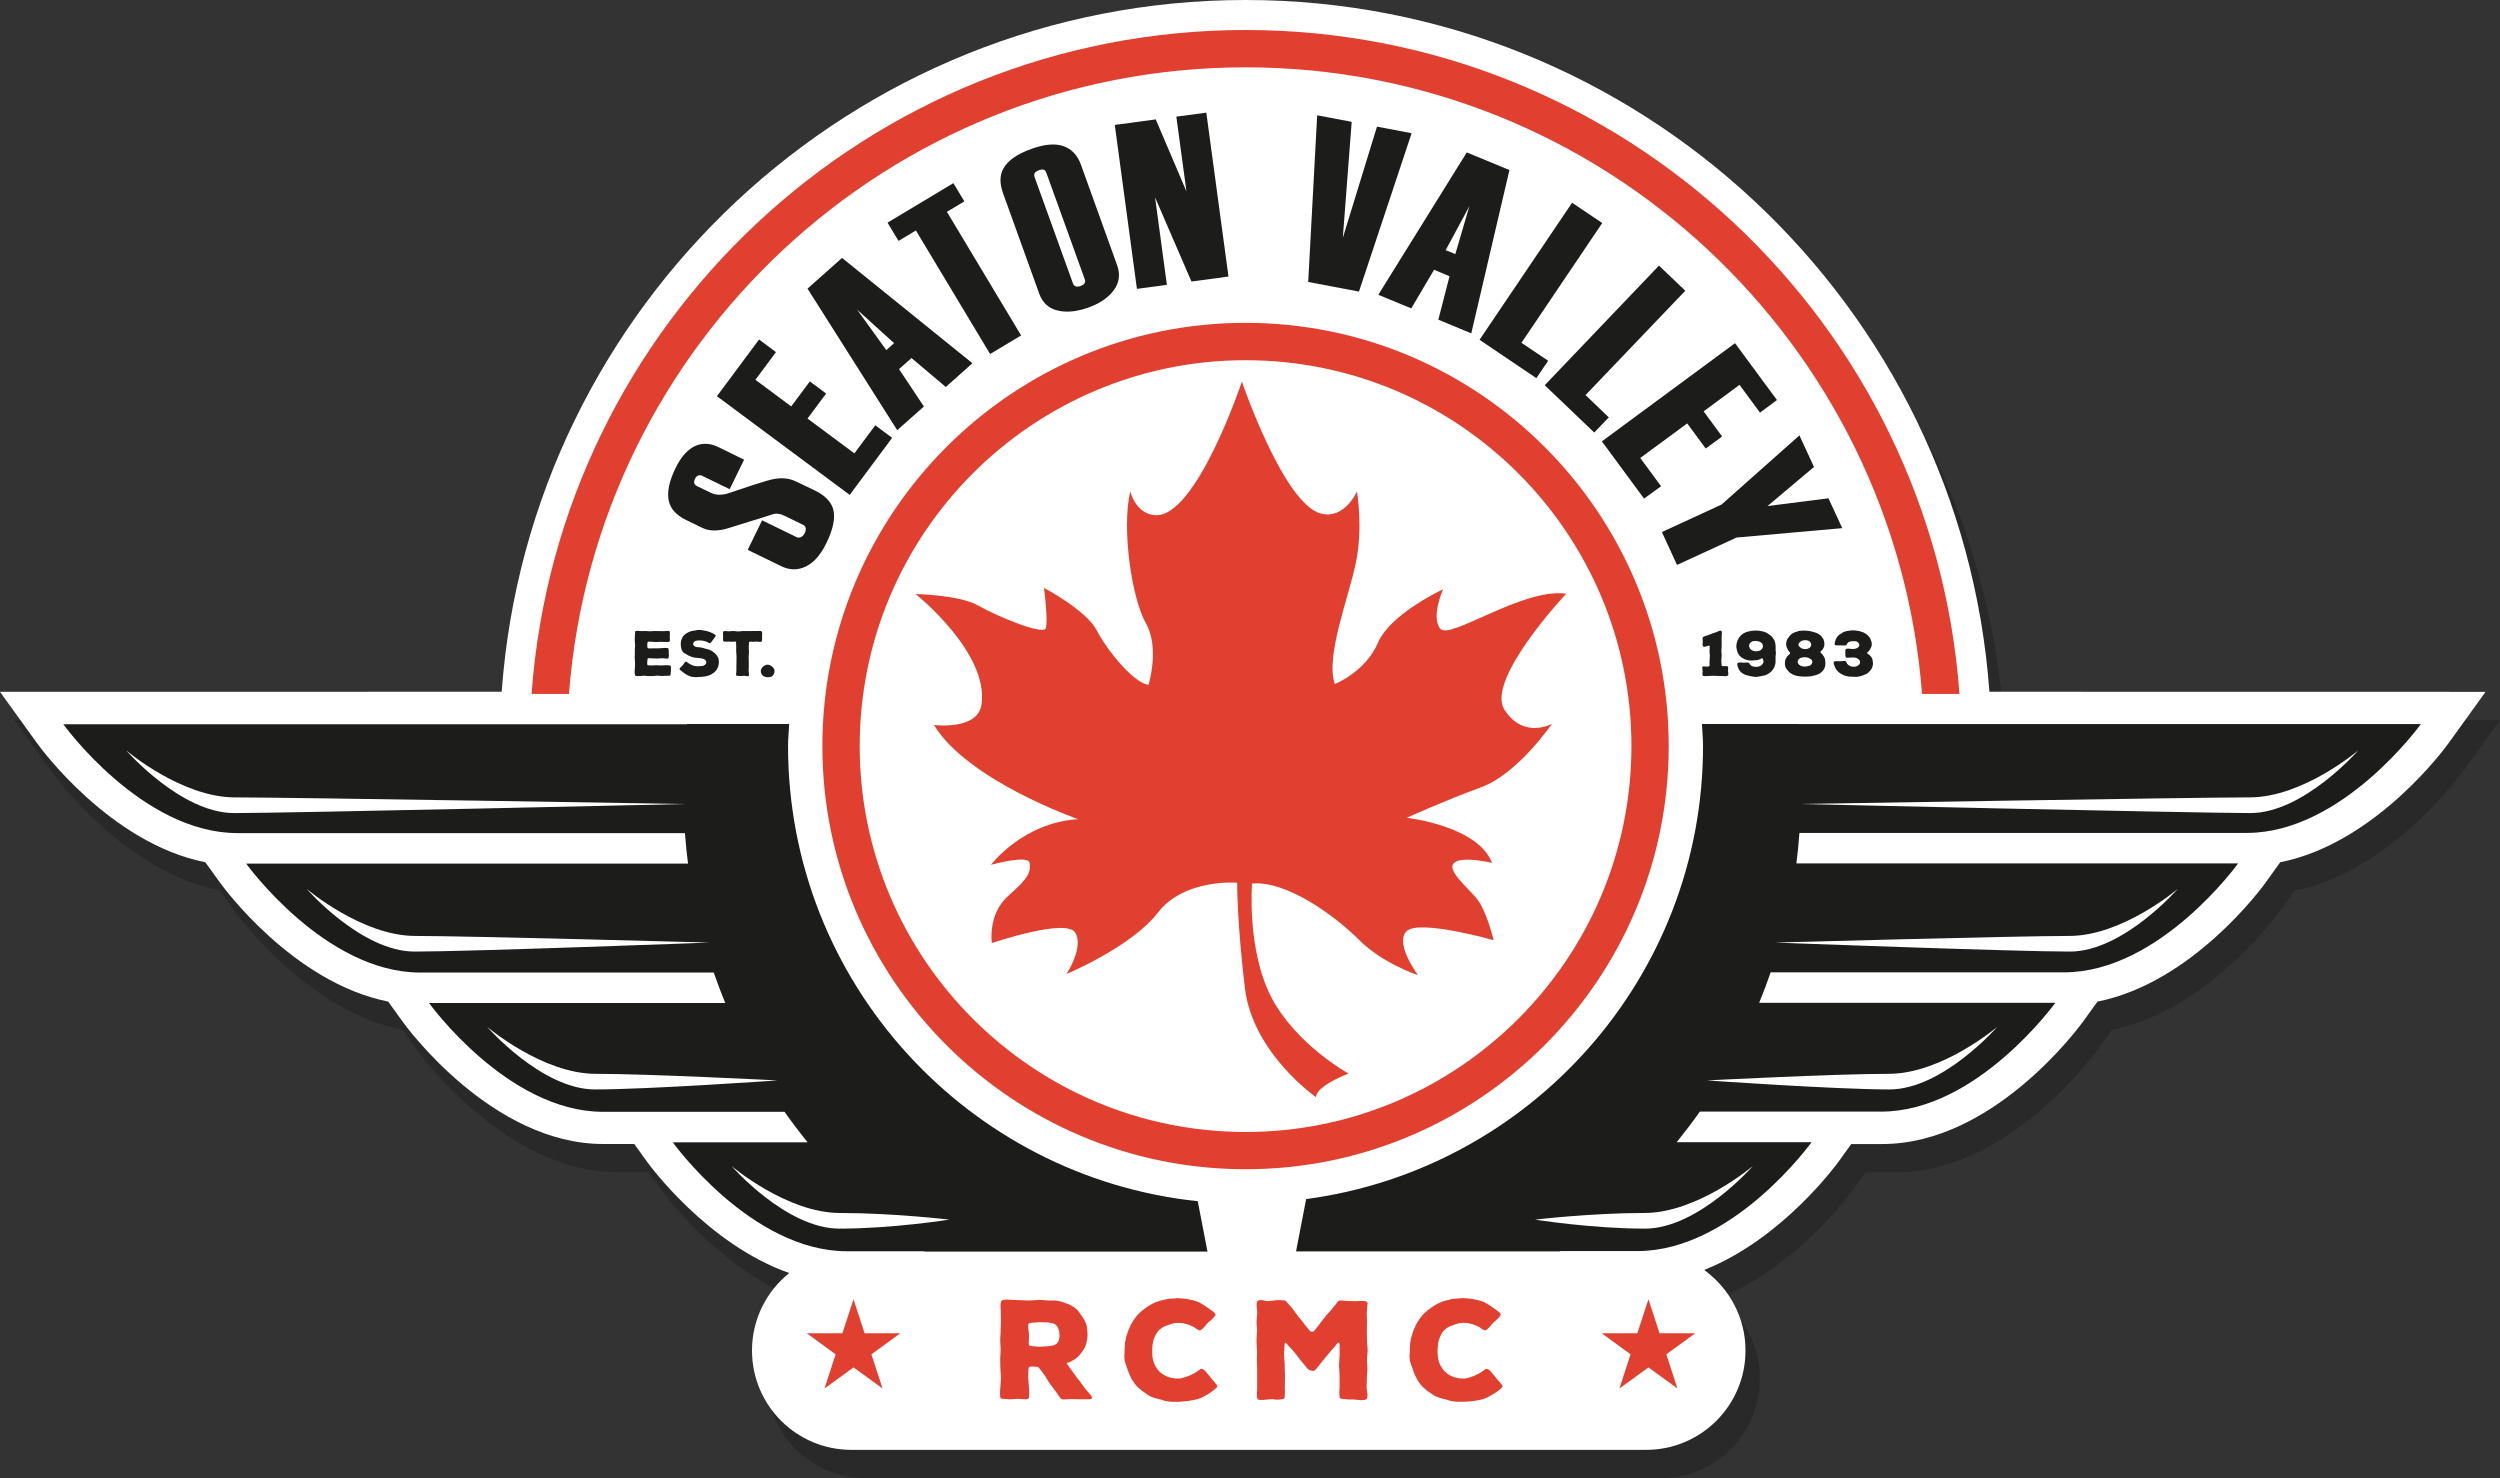 <?xml version="1.0" encoding="utf-8"?>
<!-- Generator: Adobe Illustrator 16.0.0, SVG Export Plug-In . SVG Version: 6.00 Build 0)  -->
<!DOCTYPE svg PUBLIC "-//W3C//DTD SVG 1.1//EN" "http://www.w3.org/Graphics/SVG/1.1/DTD/svg11.dtd">
<svg version="1.1" id="Layer_1" xmlns="http://www.w3.org/2000/svg" xmlns:xlink="http://www.w3.org/1999/xlink" x="0px" y="0px"
	 width="201.998px" height="119.434px" viewBox="0 0 201.998 119.434" enable-background="new 0 0 201.998 119.434"
	 xml:space="preserve">
<rect x="0" y="0" width="201.998" height="119.434" fill="#333333" stroke="none"/>
<path opacity="0.2" enable-background="new    " d="M161.911,58.18c-2.258-31.198-28.341-55.894-60.1-55.894
	c-31.765,0-57.853,24.695-60.107,55.894L1.167,58.185l2.99,4.149c0.261,0.363,5.913,8.102,13.598,9.621l1.175,1.631
	c0.263,0.367,5.915,8.1,13.6,9.627l1.174,1.633c0.29,0.402,7.217,9.875,16.195,9.875h2.515l0.985,1.373
	c0.238,0.336,4.924,6.729,11.535,9.053c-1.833,1.473-3.009,3.729-3.009,6.26c0,4.436,3.594,8.027,8.027,8.027
	c0.869,0,63.35,0,64.221,0c4.434,0,8.026-3.594,8.026-8.027c0-2.67-1.31-5.027-3.313-6.486c0.023-0.021,0.047-0.041,0.068-0.062
	c6.223-2.504,10.575-8.438,10.801-8.762l0.99-1.373h2.514c8.979,0,15.908-9.48,16.203-9.875l1.178-1.633
	c7.687-1.527,13.338-9.262,13.594-9.629l1.172-1.631c7.686-1.52,13.344-9.258,13.602-9.621l2.989-4.148L161.911,58.18z"/>
<path fill="#FFFFFF" d="M160.743,55.893C158.485,24.695,132.403,0,100.643,0C68.879,0,42.792,24.695,40.537,55.893L0,55.898
	l2.99,4.147c0.261,0.365,5.912,8.103,13.598,9.623l1.176,1.631c0.263,0.367,5.915,8.1,13.6,9.627l1.175,1.633
	c0.29,0.402,7.217,9.875,16.195,9.875h2.515l0.985,1.373c0.238,0.336,4.923,6.73,11.535,9.053c-1.832,1.473-3.008,3.729-3.008,6.262
	c0,4.434,3.594,8.025,8.027,8.025c0.868,0,63.35,0,64.221,0c4.433,0,8.026-3.594,8.026-8.025c0-2.672-1.31-5.029-3.313-6.488
	c0.022-0.021,0.045-0.041,0.068-0.062c6.221-2.504,10.574-8.438,10.801-8.762l0.989-1.373h2.513c8.981,0,15.91-9.48,16.205-9.875
	l1.178-1.633c7.687-1.527,13.336-9.262,13.593-9.629l1.172-1.631c7.687-1.52,13.344-9.256,13.603-9.622l2.988-4.147L160.743,55.893z
	"/>
<path fill="#1C1C1A" d="M145.226,58.514v-0.014h-7.711c0.027,0.598,0.088,1.182,0.088,1.781c0,18.719-13.998,34.195-32.068,36.604
	l-0.816,4.229h21.301c0.014-0.01,0.027-0.021,0.043-0.029h6.248c7.733,0,14.064-8.799,14.064-8.799h-10.896
	c0.643-0.807,1.271-1.615,1.867-2.469h14.656c7.735,0,14.064-8.791,14.064-8.791h-23.928c0.336-0.809,0.642-1.631,0.929-2.461
	h23.704c7.734,0,14.068-8.803,14.068-8.803h-35.692c0.106-0.816,0.185-1.637,0.245-2.463h36.151c7.735,0,14.062-8.795,14.062-8.795
	h-50.38V58.514z M63.674,60.281c0-0.6,0.06-1.184,0.091-1.781H55.51v0.021H5.118c0,0,6.331,8.793,14.069,8.793h36.155
	c0.062,0.828,0.143,1.646,0.25,2.463H19.89c0,0,6.331,8.805,14.07,8.805h23.71c0.29,0.824,0.595,1.65,0.93,2.461H34.665
	c0,0,6.329,8.791,14.068,8.791h14.658c0.594,0.846,1.219,1.666,1.867,2.467H54.361c0,0,6.331,8.799,14.068,8.799h6.249
	c0.015,0.01,0.028,0.021,0.042,0.031h22.844l-0.787-4.074C78.204,95.102,63.674,79.36,63.674,60.281z"/>
<path fill="#E13F2F" d="M100.643,2.425c-30.487,0-55.525,23.704-57.692,53.645h3.021c2.161-28.275,25.848-50.63,54.669-50.63
	c28.819,0,52.499,22.354,54.659,50.63h3.022C156.159,26.131,131.124,2.425,100.643,2.425z"/>
<g>
	<path fill="#E13F2F" d="M72.745,107.725l-2.335,1.703l0.898,2.758l-2.342-1.701l-2.344,1.701l0.896-2.758l-2.331-1.703h2.88
		l0.896-2.746l0.894,2.746H72.745z"/>
	<path fill="#E13F2F" d="M88.196,113.016l-0.145,0.045h-0.773l-0.606-0.014h-0.178l-0.497,0.023h-0.145l-0.101-0.045l-0.089-0.086
		l-0.353-0.5l-0.1-0.139l-0.353-0.469l-0.1-0.139l-0.309-0.512l-0.098-0.129l-0.354-0.479l-0.078-0.088l-0.067-0.041l-0.131-0.01
		l-0.354-0.021l-0.143,0.01l-0.089,0.07l-0.032,0.141l-0.024,0.617l0.011,0.17l0.044,0.625l0.012,0.178l0.012,0.258v0.18
		l-0.012,0.178l-0.023,0.129l-0.056,0.057l-0.12,0.033h-0.177l-0.532-0.033l-0.512,0.033H81.55l-0.51-0.033l-0.136-0.021
		l-0.065-0.049l-0.023-0.109l-0.012-0.156l-0.009-0.162l0.021-0.287l0.012-0.176l0.046-0.598v-0.178l-0.035-0.598l-0.011-0.176
		l-0.012-0.586v-0.178l0.034-0.598v-0.18l-0.034-0.598v-0.164l0.034-0.596v-0.18l0.024-0.59v-0.166l-0.011-0.605v-0.174
		l-0.024-0.367l0.011-0.164l0.013-0.066l0.03-0.143l0.068-0.09l0.132-0.033l0.089-0.012l0.163-0.02l0.498,0.029l1.319,0.047
		l0.751-0.047h0.178l0.733,0.051h0.421l0.188,0.008l0.165,0.041l0.236,0.061L86,105.254l0.167,0.068l0.177,0.059l0.166,0.076
		l0.143,0.088l0.21,0.143l0.123,0.1l0.108,0.117l0.112,0.133l0.153,0.225l0.101,0.145l0.134,0.213l0.073,0.148l0.078,0.164
		l0.056,0.178l0.035,0.176l0.01,0.178l0.022,0.242v0.174l-0.009,0.18l-0.023,0.188l-0.035,0.189l-0.044,0.17l-0.067,0.164
		l-0.078,0.168l-0.101,0.16l-0.098,0.146l-0.101,0.133l-0.098,0.129l-0.178,0.17l-0.121,0.098l-0.22,0.139l-0.133,0.076
		l-0.145,0.072l-0.145,0.039l-0.086,0.031l0.044,0.09l0.397,0.562l0.101,0.135l0.398,0.543l0.113,0.129l0.396,0.555l0.109,0.133
		l0.344,0.398l0.1,0.121l0.054,0.131L88.196,113.016z M84.847,108.756l0.243-0.049l0.142-0.049l0.134-0.076l0.112-0.137l0.077-0.166
		l0.042-0.176l0.014-0.178l-0.014-0.178l-0.022-0.191l-0.044-0.164l-0.076-0.164l-0.098-0.135l-0.125-0.102l-0.154-0.064
		l-0.245-0.049l-0.174-0.029l-0.554-0.012h-0.177l-0.565,0.041l-0.131,0.01l-0.076,0.033l-0.066,0.066l-0.011,0.123l0.011,0.252
		l0.022,0.17l0.022,0.193l0.012,0.182l-0.023,0.621l0.011,0.119l0.024,0.059l0.077,0.039l0.131,0.021l0.577,0.047h0.177
		L84.847,108.756z"/>
	<path fill="#E13F2F" d="M98.355,112.055l-0.087,0.088l-0.198,0.178l-0.133,0.102l-0.213,0.146l-0.133,0.088l-0.22,0.119
		l-0.145,0.08l-0.254,0.119l-0.165,0.057l-0.188,0.049l-0.189,0.043l-0.275,0.049l-0.385,0.051l-0.201,0.016l-0.275,0.023h-0.575
		l-0.189-0.012l-0.184-0.021l-0.191-0.035l-0.185-0.051l-0.169-0.057l-0.497-0.127l-0.243-0.09l-0.145-0.059l-0.21-0.131l-0.133-0.1
		l-0.146-0.102l-0.153-0.102l-0.287-0.24l-0.136-0.139l-0.123-0.141l-0.12-0.168l-0.099-0.146l-0.09-0.154l-0.077-0.158
		l-0.107-0.229l-0.169-0.467l-0.076-0.219l-0.11-0.334l-0.022-0.166l-0.012-0.254l0.012-0.158l0.009-0.178v-0.188l0.023-0.377
		l0.012-0.178l0.035-0.168l0.047-0.24l0.043-0.17l0.058-0.154l0.054-0.156l0.076-0.219l0.08-0.156l0.074-0.168l0.089-0.16
		l0.096-0.164l0.104-0.152l0.11-0.146l0.121-0.152l0.136-0.145l0.134-0.123l0.145-0.127l0.133-0.109l0.353-0.242l0.146-0.088
		l0.156-0.088l0.332-0.156l0.188-0.061l0.174-0.053l0.376-0.09l0.191-0.035l0.185-0.021l0.346-0.025l0.24-0.023l0.168,0.012
		l0.243,0.012l0.41,0.053l0.153,0.035l0.252,0.049l0.388,0.111l0.153,0.068l0.243,0.143l0.151,0.088l0.287,0.199l0.346,0.242
		l0.122,0.086l0.062,0.057l0.074,0.076l0.029,0.086l-0.015,0.092l-0.065,0.08l-0.101,0.121l-0.118,0.109l-0.12,0.109l-0.123,0.1
		l-0.124,0.121l-0.188,0.229l-0.123,0.131l-0.054,0.051l-0.098,0.088l-0.08,0.041l-0.077,0.01l-0.077-0.021l-0.122-0.068
		l-0.212-0.15l-0.143-0.072l-0.242-0.113l-0.152-0.053l-0.245-0.066l-0.163-0.033l-0.275-0.021H95.11l-0.243,0.021l-0.177,0.045
		l-0.243,0.078l-0.166,0.066l-0.146,0.047l-0.219,0.119l-0.156,0.111l-0.079,0.057l-0.134,0.146l-0.101,0.148l-0.074,0.146
		l-0.077,0.146l-0.065,0.166l-0.054,0.178l-0.032,0.189l-0.024,0.164l-0.022,0.332v0.178l0.009,0.277l0.014,0.158l0.055,0.256
		l0.051,0.168l0.076,0.188l0.089,0.16l0.166,0.244l0.119,0.135l0.212,0.176l0.146,0.098l0.222,0.111l0.166,0.068l0.242,0.062
		l0.179,0.035l0.266,0.014h0.252l0.154-0.037l0.09-0.025l0.165-0.047l0.275-0.102l0.177-0.08l0.167-0.074l0.143-0.078l0.212-0.131
		l0.145-0.113l0.109-0.078l0.066-0.021l0.101,0.021l0.121,0.078l0.124,0.113l0.047,0.064l0.109,0.121l0.178,0.221l0.109,0.141
		l0.299,0.34l0.098,0.137l0.054,0.053l0.054,0.098L98.355,112.055L98.355,112.055z"/>
	<path fill="#E13F2F" d="M110.421,112.055l0.01,0.178l0.049,0.34l0.014,0.162l-0.014,0.092l-0.014,0.119l-0.052,0.09l-0.063,0.049
		l-0.123,0.031l-0.159,0.012h-0.183l-0.439-0.043l-0.191-0.01h-0.281l-0.199-0.012l-0.408-0.049l-0.078-0.031l-0.048-0.047
		l-0.004-0.113l-0.015-0.154l-0.01-0.168l0.023-0.369v-1.041l-0.041-0.697v-0.176l0.045-0.688v-0.861l-0.018-0.131l-0.064-0.051
		h-0.07l-0.08,0.104l-0.108,0.152l-0.466,0.531l-0.672,0.814l-0.438,0.549l-0.104,0.088l-0.076,0.041h-0.09l-0.123-0.029
		l-0.133-0.033l-0.127-0.09l-0.553-0.664l-0.406-0.533l-0.113-0.141l-0.574-0.635l-0.146-0.146l-0.064,0.029l-0.021,0.123
		l-0.041,0.697v0.178l0.051,0.693v0.18l0.022,0.697v0.178l-0.011,0.684v0.16l0.011,0.34l-0.011,0.178l-0.012,0.189l-0.023,0.143
		l-0.051,0.064l-0.072,0.023l-0.287,0.031l-0.176,0.014l-0.432-0.045l-0.178,0.014l-0.531,0.049H101.8l-0.132-0.027l-0.065-0.061
		l-0.024-0.076l-0.022-0.109v-0.256l0.022-0.34v-1.717l-0.022-0.586v-0.178l0.015-0.586L101.556,109l-0.029-0.6v-0.174l0.031-0.588
		l0.015-0.17l-0.048-0.586l0.01-0.176l0.045-0.586v-0.182l-0.045-0.406v-0.178l0.021-0.145l0.047-0.074l0.068-0.055l0.084-0.021
		l0.144-0.012l0.188,0.023l0.243,0.055h0.175l0.34-0.039l0.188-0.021l0.166-0.014l0.42,0.014h0.146l0.125,0.053l0.108,0.123
		l0.388,0.434l0.109,0.145l0.323,0.445l0.11,0.146l0.363,0.43l0.109,0.156l0.345,0.43l0.109,0.129l0.101,0.049h0.111l0.101-0.049
		l0.101-0.117l0.338-0.438l0.109-0.154l0.346-0.432l0.115-0.146l0.388-0.432l0.114-0.146l0.287-0.346l0.082-0.123l0.092-0.09
		l0.113-0.055l0.139,0.008l0.589,0.039l0.518,0.01h0.179l0.34-0.027l0.188,0.018l0.133,0.021l0.077,0.023l0.062,0.055l0.029,0.082
		l-0.021,0.139l-0.043,0.496l-0.013,0.18l0.023,0.586v0.176l-0.012,0.59v0.17l0.012,0.594v0.168l0.051,0.6v0.178l-0.051,0.586v0.178
		l0.031,0.586v0.176l-0.043,0.586v0.182L110.421,112.055z"/>
	<path fill="#E13F2F" d="M121.406,112.055l-0.089,0.088l-0.198,0.178l-0.133,0.102l-0.214,0.148l-0.137,0.086l-0.223,0.121
		l-0.146,0.08l-0.248,0.123l-0.164,0.059l-0.191,0.047l-0.186,0.043l-0.275,0.049l-0.388,0.051l-0.196,0.008l-0.277,0.023h-0.58
		l-0.182-0.012l-0.191-0.021l-0.181-0.041l-0.188-0.045l-0.166-0.059l-0.5-0.127l-0.241-0.09l-0.146-0.059l-0.211-0.131
		l-0.142-0.102l-0.144-0.1l-0.152-0.1l-0.287-0.242l-0.135-0.137l-0.121-0.145l-0.123-0.168l-0.102-0.146l-0.086-0.154l-0.078-0.158
		l-0.108-0.229l-0.166-0.467l-0.078-0.219l-0.11-0.338l-0.021-0.162l-0.012-0.254l0.012-0.164l0.011-0.172v-0.189l0.021-0.375
		l0.011-0.178l0.038-0.168l0.046-0.24l0.051-0.17l0.05-0.158l0.051-0.152l0.078-0.219l0.082-0.156l0.069-0.168l0.089-0.16
		l0.102-0.164l0.101-0.154l0.108-0.145l0.123-0.152l0.14-0.145l0.133-0.123l0.144-0.127l0.138-0.109l0.353-0.242l0.146-0.088
		l0.157-0.088l0.33-0.156l0.189-0.061l0.176-0.053l0.379-0.092l0.182-0.033l0.191-0.021l0.342-0.027l0.242-0.021l0.17,0.012
		l0.243,0.012l0.408,0.053l0.149,0.035l0.254,0.049l0.388,0.111l0.155,0.068l0.244,0.141l0.151,0.09l0.285,0.197l0.343,0.244
		l0.122,0.088l0.062,0.057l0.077,0.076l0.024,0.086l-0.012,0.092l-0.065,0.08l-0.097,0.113l-0.128,0.123l-0.116,0.109l-0.12,0.098
		l-0.123,0.121l-0.188,0.23l-0.123,0.131l-0.055,0.049l-0.102,0.09l-0.074,0.041l-0.078,0.008l-0.074-0.02l-0.127-0.068
		l-0.207-0.152l-0.146-0.07l-0.241-0.113l-0.154-0.053l-0.242-0.066l-0.164-0.033l-0.273-0.023h-0.178l-0.242,0.023l-0.178,0.043
		l-0.242,0.08l-0.166,0.064l-0.144,0.049l-0.229,0.117l-0.15,0.113l-0.071,0.057l-0.138,0.146l-0.101,0.146l-0.077,0.146
		l-0.074,0.148l-0.062,0.166l-0.053,0.178l-0.034,0.189l-0.024,0.164l-0.022,0.33v0.178l0.01,0.279l0.015,0.156l0.051,0.256
		l0.048,0.168l0.077,0.193l0.092,0.16l0.164,0.244l0.123,0.135l0.207,0.176l0.144,0.098l0.229,0.113l0.158,0.066l0.244,0.062
		l0.178,0.037l0.264,0.012h0.251l0.155-0.035l0.086-0.027l0.164-0.047l0.275-0.102l0.174-0.08l0.162-0.074l0.145-0.078l0.209-0.129
		l0.145-0.115l0.111-0.076l0.062-0.023l0.101,0.023l0.127,0.076l0.119,0.115l0.05,0.062l0.109,0.121l0.179,0.221l0.112,0.141
		l0.298,0.34l0.103,0.139l0.053,0.051l0.051,0.098v0.068L121.406,112.055L121.406,112.055z"/>
	<path fill="#E13F2F" d="M136.974,107.725l-2.336,1.703l0.896,2.758l-2.34-1.701l-2.343,1.701l0.895-2.758l-2.326-1.703h2.877
		l0.897-2.746l0.896,2.746H136.974z"/>
</g>
<g>
	<path fill="#1C1C1A" d="M54.212,54.14l-0.004,0.073l-0.024,0.272l-0.004,0.051l-0.018,0.034l-0.026,0.021l-0.658,0.027h-0.08
		l-0.269-0.027l-0.079,0.004l-0.262,0.025l-0.082,0.007h-0.343l-0.265-0.027h-0.077l-0.432,0.032l-0.173-0.012l-0.06-0.017
		l-0.036-0.022l-0.014-0.036l-0.011-0.056l-0.011-0.118l-0.006-0.077l0.006-0.075v-0.068l0.022-0.267v-0.08l0.002-0.265
		l-0.002-0.075l-0.018-0.268l-0.004-0.079l0.011-0.271v-0.427l0.021-0.268l-0.007-0.082l-0.014-0.26l-0.007-0.08v-0.118l0.009-0.152
		v-0.084l0.018-0.255l0.004-0.073l0.015-0.043l0.027-0.021l0.042-0.004l0.063-0.009l0.327,0.021l0.303-0.004h0.082l0.301,0.021h0.08
		l0.301-0.021h0.08l0.684,0.01l0.083-0.006l0.173-0.014h0.129l0.067,0.014l0.033,0.032l0.007,0.032l0.009,0.066v0.134l-0.009,0.121
		v0.084l0.004,0.126l0.005,0.077l-0.005,0.076l-0.009,0.061l-0.02,0.037l-0.025,0.021l-0.058,0.01h-0.042l-0.082,0.005l-0.472-0.011
		h-0.078l-0.255,0.011h-0.081l-0.26-0.011l-0.226-0.016h-0.076l-0.04,0.005l-0.049,0.011l-0.025,0.025l-0.002,0.027l-0.009,0.05
		l-0.013,0.126v0.075l0.008,0.084l0.005,0.055l0.009,0.037l0.021,0.023l0.054,0.023l0.162,0.007l0.158-0.007h0.477l0.562-0.037
		l0.157,0.01l0.056,0.01l0.03,0.031l0.017,0.029l0.005,0.055l0.009,0.087l0.005,0.08v0.166l0.011,0.114l-0.011,0.152l-0.009,0.055
		l-0.022,0.041l-0.034,0.025l-0.049,0.009h-0.103l-0.225-0.024l-0.082-0.005l-0.401,0.025l-0.32-0.01h-0.082l-0.199-0.017
		l-0.086,0.005l-0.058,0.007l-0.029,0.015l-0.014,0.036l-0.004,0.072l-0.017,0.133l-0.005,0.077v0.116l0.004,0.048l0.017,0.034
		l0.018,0.027l0.056,0.004l0.276,0.01h0.082l0.272-0.019l0.356,0.019h0.081l0.36-0.019h0.072l0.077,0.005l0.179,0.019l0.031,0.019
		l0.021,0.026l0.008,0.059L54.212,54.14z"/>
	<path fill="#1C1C1A" d="M58.086,53.49l-0.007,0.084l-0.009,0.084l-0.014,0.083L58.03,53.85l-0.025,0.062l-0.047,0.103l-0.038,0.065
		l-0.058,0.09l-0.051,0.062l-0.062,0.052l-0.058,0.061l-0.098,0.057l-0.063,0.052l-0.078,0.041l-0.069,0.043l-0.116,0.038
		l-0.151,0.051l-0.081,0.017l-0.122,0.019l-0.077,0.01l-0.11,0.014l-0.072,0.004l-0.114,0.005l-0.243,0.015h-0.108l-0.069-0.005
		l-0.117-0.01l-0.073-0.009l-0.087-0.017l-0.076-0.024l-0.111-0.044l-0.069-0.034l-0.075-0.034l-0.07-0.043l-0.065-0.041
		l-0.16-0.108l-0.061-0.051l-0.091-0.065l-0.061-0.048l-0.054-0.059l-0.042-0.041l-0.005-0.035l0.026-0.052l0.021-0.021l0.049-0.061
		l0.141-0.127l0.047-0.056l0.086-0.132l0.043-0.055l0.049-0.049l0.055-0.031l0.054,0.012l0.056,0.039l0.161,0.113l0.073,0.044
		l0.072,0.035l0.114,0.056l0.078,0.026l0.08,0.023l0.081,0.016l0.115,0.005l0.076,0.008l0.318-0.023l0.082-0.009l0.039-0.009
		l0.075-0.032l0.067-0.048l0.049-0.048l0.026-0.039l0.032-0.07l-0.005-0.085l-0.011-0.048l-0.042-0.063l-0.025-0.034l-0.063-0.048
		L56.88,53.26l-0.075-0.034l-0.084-0.021l-0.089-0.015l-0.473-0.05l-0.154-0.032l-0.078-0.019l-0.114-0.045l-0.073-0.027
		l-0.076-0.034l-0.169-0.087l-0.067-0.051l-0.073-0.045l-0.067-0.02l-0.084-0.072l-0.047-0.063l-0.046-0.075l-0.03-0.067
		l-0.035-0.107l-0.014-0.08l-0.017-0.108l-0.012-0.162l0.004-0.079l0.012-0.123l0.017-0.076l0.021-0.059l0.024-0.075l0.049-0.112
		l0.037-0.07l0.04-0.06l0.049-0.05l0.08-0.076l0.067-0.048l0.063-0.048l0.073-0.034l0.098-0.057l0.149-0.06l0.073-0.025l0.119-0.021
		l0.08-0.014l0.152-0.021l0.107-0.026l0.082-0.01l0.072-0.004h0.082l0.149,0.015l0.077,0.018l0.038,0.009l0.078,0.009l0.172,0.032
		l0.087,0.019l0.078,0.031l0.086,0.023l0.081,0.03l0.073,0.037l0.077,0.033l0.096,0.051l0.073,0.041l0.063,0.043l0.043,0.045v0.048
		l-0.033,0.055l-0.054,0.089l-0.042,0.056l-0.192,0.258l-0.053,0.069l-0.058,0.049l-0.042,0.014l-0.038-0.002l-0.049-0.027
		l-0.074-0.044l-0.075-0.036l-0.037-0.014l-0.075-0.027l-0.04-0.009l-0.085-0.024L56.76,51.76l-0.08-0.007l-0.132-0.002h-0.131
		l-0.084,0.004l-0.083,0.017l-0.082,0.029l-0.033,0.014l-0.059,0.046l-0.026,0.036l-0.034,0.064l-0.009,0.079l0.014,0.065
		l0.042,0.061l0.054,0.05l0.058,0.03l0.038,0.016l0.074,0.016l0.126,0.02l0.173,0.009l0.083,0.017l0.171,0.041l0.161,0.051
		l0.116,0.024l0.076,0.019l0.145,0.051l0.098,0.045l0.067,0.042l0.073,0.041l0.063,0.048l0.145,0.118l0.056,0.055l0.049,0.062
		l0.064,0.092l0.039,0.064l0.038,0.071l0.022,0.072l0.018,0.112l0.009,0.074L58.086,53.49z"/>
	<path fill="#1C1C1A" d="M61.579,51.385l-0.007,0.075l0.007,0.152l-0.007,0.072l-0.005,0.046l-0.011,0.056l-0.015,0.038
		l-0.032,0.027l-0.058,0.009h-0.08l-0.152-0.016l-0.08-0.005l-0.229,0.017h-0.081l-0.126-0.012h-0.072l-0.038,0.007l-0.049,0.014
		l-0.022,0.036l-0.007,0.061l-0.016,0.297v0.082l0.016,0.301l-0.004,0.08l-0.016,0.301l-0.004,0.08l0.009,0.296v0.463l-0.009,0.295
		l0.004,0.077l0.021,0.225l0.007,0.082l-0.014,0.053l-0.025,0.029l-0.066,0.012l-0.096-0.005l-0.121-0.022l-0.087-0.005
		l-0.227,0.021h-0.081l-0.225-0.021l-0.061-0.005l-0.031-0.014l-0.011-0.048v-0.088l0.018-0.209l0.004-0.082v-0.374l0.006-0.304
		v-0.08l0.004-0.296v-0.08l-0.021-0.301l-0.004-0.08V52.26l-0.009-0.297v-0.064l-0.016-0.046l-0.049-0.012h-0.078l-0.159,0.012
		h-0.091l-0.138-0.012l-0.087-0.004l-0.083,0.004l-0.118,0.005h-0.074l-0.042-0.005l-0.054-0.009l-0.031-0.021l-0.022-0.037
		l-0.01-0.048v-0.034l-0.005-0.079l0.009-0.149v-0.076l-0.014-0.194l0.004-0.072l0.015-0.066l0.022-0.034l0.031-0.021l0.052-0.01
		h0.111l0.187,0.015h0.079l0.292-0.019h0.078l0.299,0.032h0.078l0.371-0.032l0.292,0.004h0.08l0.376-0.004h0.373l0.167-0.009
		l0.084,0.005l0.041,0.004l0.06,0.01l0.036,0.026l0.026,0.034l0.011,0.059v0.037l0.005,0.075L61.579,51.385z"/>
	<path fill="#1C1C1A" d="M62.579,54.272l-0.015,0.079l-0.027,0.08l-0.035,0.073l-0.044,0.067l-0.067,0.062l-0.068,0.041
		l-0.077,0.021l-0.08,0.02l-0.091,0.005H61.99l-0.038-0.005l-0.075-0.014l-0.034-0.01l-0.082-0.026l-0.082-0.044l-0.063-0.049
		l-0.024-0.028l-0.043-0.056l-0.017-0.031l-0.027-0.063l-0.013-0.032l-0.016-0.067v-0.138l0.018-0.063l0.013-0.036l0.034-0.06
		l0.02-0.031l0.044-0.055l0.021-0.025l0.065-0.055l0.08-0.049l0.078-0.036l0.03-0.022l0.075-0.014h0.121l0.089,0.017l0.077,0.036
		l0.07,0.041l0.065,0.05l0.064,0.048l0.056,0.061l0.036,0.062l0.032,0.08l0.015,0.082V54.272z"/>
</g>
<g>
	<path fill="#1C1C1A" d="M139.646,54.406v0.088l-0.016,0.063l-0.037,0.031l-0.033,0.022l-0.045,0.022h-0.144l-0.214-0.009h-0.082
		l-0.676-0.02h-0.072l-0.511,0.027l-0.165-0.009l-0.055-0.023l-0.021-0.014l-0.011-0.031l-0.005-0.051v-0.116l0.012-0.144
		l-0.007-0.082l-0.019-0.15v-0.064l0.004-0.043l0.021-0.048l0.052-0.014l0.201,0.018h0.082l0.114-0.004l0.06-0.014l0.031-0.02
		l0.017-0.033v-0.36l0.008-0.073l0.018-0.308v-0.07l-0.008-0.112l-0.01-0.072v-0.134l-0.008-0.075l0.008-0.139l0.01-0.173v-0.048
		l-0.01-0.029l-0.033-0.027l-0.049-0.004l-0.184,0.06l-0.068,0.021l-0.078,0.009h-0.064l-0.044-0.021l-0.019-0.034l-0.019-0.053
		l-0.007-0.039v-0.082l0.011-0.125v-0.084l-0.011-0.158v-0.084l0.011-0.06l0.019-0.034l0.027-0.021l0.051-0.025l0.051-0.016
		l0.076-0.036l0.145-0.043l0.07-0.025l0.27-0.101l0.066-0.032l0.268-0.084l0.068-0.03l0.124-0.048l0.082-0.041l0.071-0.018
		l0.056-0.007l0.055,0.016l0.022,0.034l0.019,0.06l0.005,0.062l-0.005,0.052l-0.009,0.196l-0.005,0.083v0.781l-0.019,0.306v0.08
		l0.022,0.311l-0.005,0.082l-0.018,0.308l-0.006,0.078l0.02,0.314l0.004,0.05l0.014,0.027l0.037,0.021l0.059,0.007l0.356,0.008
		l0.032,0.014l0.021,0.046l0.005,0.036l0.006,0.073l-0.011,0.149v0.082L139.646,54.406z"/>
	<path fill="#1C1C1A" d="M143.496,52.643l-0.021,0.333l-0.012,0.073v0.335v0.073l-0.005,0.115l-0.019,0.063l-0.018,0.121
		l-0.025,0.063l-0.043,0.101l-0.041,0.07l-0.051,0.097l-0.053,0.062l-0.08,0.097l-0.06,0.048l-0.06,0.055l-0.063,0.046l-0.073,0.05
		l-0.076,0.042l-0.108,0.052l-0.078,0.024l-0.072,0.021l-0.077,0.014l-0.145,0.031l-0.087,0.017l-0.169,0.027l-0.127,0.018h-0.086
		l-0.086-0.004l-0.082-0.014l-0.219-0.032l-0.078-0.019l-0.125-0.034l-0.082-0.021l-0.086-0.023l-0.08-0.023l-0.074-0.039
		l-0.069-0.036l-0.077-0.048l-0.062-0.043l-0.078-0.066l-0.051-0.054l-0.026-0.043l-0.052-0.065l-0.055-0.114l-0.026-0.072
		l-0.034-0.062l-0.032-0.165v-0.027l0.005-0.062l0.014-0.049l0.031-0.021l0.049-0.016l0.115-0.006l0.076-0.005l0.237,0.021
		l0.188-0.017h0.072l0.078,0.006l0.066,0.021l0.041,0.036l0.023,0.055l0.021,0.036l0.048,0.056l0.036,0.027l0.068,0.041l0.075,0.034
		l0.087,0.021l0.068,0.008l0.146,0.014l0.045-0.007l0.08-0.01l0.047-0.005l0.078-0.036l0.076-0.036l0.068-0.036l0.06-0.057
		l0.052-0.067l0.041-0.07l0.021-0.067v-0.036l-0.005-0.073l-0.009-0.044l-0.027-0.075l-0.036-0.062l-0.046-0.027l-0.014,0.007
		l-0.041,0.025l-0.073,0.041l-0.082,0.036l-0.11,0.033l-0.076,0.018l-0.113,0.011l-0.073,0.005l-0.319,0.016l-0.076-0.007
		l-0.116-0.009l-0.08-0.022l-0.087-0.022l-0.082-0.027l-0.135-0.062l-0.065-0.041l-0.114-0.064l-0.055-0.052l-0.087-0.073
		l-0.046-0.063l-0.086-0.14l-0.037-0.076l-0.051-0.158l-0.022-0.123l-0.021-0.088l-0.004-0.111v-0.075l0.021-0.146l0.014-0.072
		l0.022-0.075l0.024-0.072l0.039-0.104l0.041-0.06l0.051-0.097l0.05-0.06l0.067-0.091l0.049-0.051l0.084-0.07l0.068-0.052
		l0.077-0.043l0.067-0.034l0.119-0.051l0.068-0.026l0.109-0.023l0.187-0.048l0.155-0.018l0.082-0.004l0.13-0.013h0.08l0.114,0.013
		l0.076,0.004l0.115,0.009l0.076,0.016l0.119,0.021l0.169,0.05l0.077,0.027l0.08,0.043l0.072,0.039l0.104,0.065l0.065,0.045
		l0.087,0.064l0.058,0.048l0.07,0.086l0.051,0.055l0.043,0.061l0.041,0.065l0.073,0.128l0.022,0.077l0.021,0.08l0.014,0.086
		l0.015,0.123l0.006,0.087v0.406L143.496,52.643L143.496,52.643z M142.444,52.248l-0.008-0.087l-0.002-0.047l-0.029-0.074
		l-0.05-0.06l-0.044-0.048l-0.034-0.019l-0.05-0.043l-0.066-0.023l-0.036-0.016l-0.075-0.015l-0.129-0.021l-0.076-0.007
		l-0.146,0.012l-0.045,0.004l-0.08,0.023l-0.034,0.021l-0.066,0.045l-0.053,0.051l-0.043,0.06l-0.021,0.026l-0.033,0.122l0.005,0.08
		l0.02,0.075l0.028,0.061l0.044,0.064l0.053,0.058l0.065,0.038l0.116,0.059l0.072,0.019l0.113,0.015h0.076l0.154-0.015l0.074-0.019
		l0.08-0.037l0.063-0.041l0.054-0.057l0.047-0.058l0.027-0.044l0.02-0.077L142.444,52.248L142.444,52.248z"/>
	<path fill="#1C1C1A" d="M147.484,53.429l0.004,0.084v0.128l-0.004,0.072l-0.017,0.111l-0.022,0.07l-0.034,0.105l-0.036,0.069
		l-0.073,0.102l-0.047,0.062l-0.088,0.075l-0.052,0.05l-0.099,0.071l-0.068,0.036l-0.123,0.043l-0.082,0.035l-0.082,0.023
		l-0.082,0.021l-0.119,0.022l-0.072,0.021l-0.191,0.026l-0.118,0.005l-0.077,0.005l-0.113,0.005h-0.064l-0.123-0.005l-0.064-0.005
		l-0.121-0.005l-0.246-0.029l-0.131-0.031l-0.082-0.021l-0.106-0.034l-0.078-0.037l-0.101-0.048l-0.063-0.048l-0.096-0.062
		l-0.06-0.05l-0.07-0.087l-0.049-0.048l-0.065-0.085l-0.048-0.065l-0.051-0.109l-0.026-0.07l-0.015-0.111l-0.01-0.066v-0.135
		l0.015-0.079l0.014-0.113l0.032-0.071l0.051-0.109l0.041-0.062l0.041-0.058l0.051-0.048l0.049-0.058l0.056-0.045l0.063-0.066v-0.05
		l-0.019-0.051l-0.041-0.05l-0.056-0.066l-0.047-0.075l-0.035-0.075l-0.041-0.082l-0.031-0.076l-0.027-0.082l-0.014-0.088
		l-0.004-0.074l0.014-0.109l0.004-0.078l0.032-0.084l0.028-0.082l0.039-0.073l0.049-0.076l0.048-0.066l0.053-0.055l0.07-0.087
		l0.055-0.056l0.058-0.052l0.065-0.048l0.046-0.021l0.088-0.041l0.045-0.021l0.072-0.027l0.078-0.018l0.111-0.043l0.076-0.021
		l0.071-0.014l0.072-0.004l0.133-0.011h0.226l0.131,0.011l0.148,0.009l0.174,0.029l0.088,0.026l0.244,0.068l0.08,0.023l0.106,0.046
		l0.069,0.034l0.097,0.059l0.067,0.05l0.061,0.048l0.055,0.062l0.064,0.091l0.05,0.06l0.046,0.075l0.027,0.082l0.029,0.084
		l0.008,0.08l0.015,0.116v0.073l-0.009,0.069l-0.014,0.075l-0.039,0.109l-0.037,0.07l-0.049,0.077l-0.054,0.061l-0.057,0.055
		l-0.048,0.048l-0.014,0.046l0.014,0.041l0.048,0.05l0.057,0.051l0.054,0.062l0.09,0.135l0.043,0.068l0.045,0.107l0.019,0.08
		L147.484,53.429z M146.187,53.797l0.072-0.032l0.031-0.022l0.064-0.056l0.027-0.036l0.039-0.08l0.014-0.045v-0.087l-0.008-0.036
		l-0.033-0.067l-0.034-0.037l-0.063-0.053l-0.037-0.022l-0.072-0.039l-0.096-0.041l-0.078-0.021l-0.119-0.017l-0.072-0.005
		l-0.118,0.012l-0.069,0.01l-0.117,0.026l-0.077,0.034l-0.036,0.025l-0.059,0.055l-0.033,0.034l-0.041,0.069l-0.018,0.069
		l-0.006,0.068l0.01,0.03l0.036,0.075l0.019,0.041l0.058,0.061l0.065,0.05l0.068,0.037l0.086,0.026l0.082,0.025l0.129,0.004h0.078
		l0.112-0.004l0.073-0.023L146.187,53.797z M145.423,51.876l-0.029,0.044l-0.045,0.059l-0.032,0.071v0.067l0.009,0.034l0.037,0.066
		l0.031,0.029l0.051,0.057l0.041,0.019l0.062,0.047l0.041,0.023l0.082,0.032l0.119,0.019l0.082,0.004l0.066-0.004l0.076-0.01
		l0.107-0.041l0.059-0.036l0.037-0.019l0.045-0.048l0.027-0.031l0.03-0.061l0.022-0.074l0.006-0.073l-0.014-0.034l-0.023-0.066
		l-0.035-0.057l-0.075-0.075l-0.067-0.041l-0.07-0.022l-0.077-0.019l-0.108-0.007H145.8l-0.068,0.007l-0.075,0.019l-0.104,0.034
		l-0.053,0.039L145.423,51.876z"/>
	<path fill="#1C1C1A" d="M151.331,53.521v0.082v0.087l-0.018,0.078l-0.025,0.113l-0.025,0.073l-0.018,0.031l-0.059,0.104
		l-0.057,0.067l-0.024,0.032l-0.052,0.061l-0.049,0.048l-0.053,0.05l-0.119,0.091l-0.062,0.034l-0.102,0.039l-0.07,0.034
		l-0.104,0.034l-0.069,0.021l-0.109,0.034l-0.082,0.022l-0.078,0.015l-0.086,0.011l-0.119,0.003h-0.086l-0.288-0.01l-0.169-0.009
		l-0.077-0.01l-0.077-0.017l-0.082-0.016l-0.113-0.034l-0.073-0.027l-0.068-0.03l-0.077-0.041l-0.109-0.055l-0.063-0.045
		l-0.142-0.116l-0.077-0.08l-0.05-0.053l-0.049-0.077L148.306,54l-0.041-0.107l-0.031-0.07l-0.039-0.101l-0.02-0.062l-0.021-0.12
		l0.009-0.051l0.048-0.041l0.078-0.019l0.171-0.009l0.166,0.009h0.082l0.232-0.02h0.12l0.068,0.015l0.041,0.044l0.034,0.057
		l0.011,0.05l0.045,0.078l0.037,0.027l0.055,0.05l0.031,0.027l0.07,0.037l0.039,0.018l0.086,0.03l0.08,0.021l0.089,0.01h0.078
		l0.121-0.015l0.084-0.034l0.048-0.014l0.068-0.045l0.031-0.032l0.051-0.051l0.027-0.027l0.022-0.064l0.016-0.041v-0.075
		l-0.016-0.048l-0.022-0.066l-0.027-0.037l-0.051-0.055l-0.092-0.059l-0.031-0.018l-0.063-0.028l-0.075-0.021l-0.087-0.012
		l-0.084-0.004h-0.137l-0.16,0.009l-0.106,0.007h-0.113l-0.061-0.021l-0.035-0.037l-0.017-0.063l-0.01-0.075l-0.005-0.063
		l0.005-0.07v-0.075l-0.005-0.108l0.005-0.092l0.021-0.065l0.018-0.034l0.031-0.014l0.17-0.018l0.08,0.008l0.155,0.014l0.068,0.007
		l0.041,0.003l0.077-0.003l0.109-0.014l0.082-0.021l0.041-0.018l0.082-0.039l0.034-0.025l0.058-0.055l0.024-0.029l0.028-0.075
		l0.006-0.048l-0.006-0.051l-0.033-0.077l-0.029-0.039l-0.078-0.079l-0.062-0.029l-0.073-0.017l-0.072-0.009l-0.114-0.003
		l-0.078,0.003l-0.123,0.009l-0.076,0.017l-0.041,0.01l-0.068,0.029l-0.033,0.031l-0.059,0.049l-0.023,0.028l-0.037,0.063
		l-0.024,0.062l-0.051,0.03l-0.063,0.016h-0.13l-0.215-0.012l-0.072-0.004l-0.147,0.009l-0.071-0.005l-0.11-0.004l-0.062-0.014
		l-0.023-0.018l-0.02-0.036v-0.048l0.02-0.108l0.014-0.077l0.05-0.146l0.043-0.101l0.039-0.063l0.045-0.075l0.051-0.065l0.063-0.055
		l0.06-0.056l0.077-0.043l0.074-0.052l0.074-0.043l0.071-0.048l0.082-0.037l0.082-0.027l0.08-0.026l0.087-0.017l0.086-0.009
		l0.162-0.03l0.092-0.011l0.086-0.002l0.082,0.002l0.114,0.004l0.239,0.03l0.115,0.024l0.078,0.017l0.073,0.03l0.077,0.024
		l0.114,0.039l0.067,0.037l0.07,0.037l0.073,0.048l0.069,0.053l0.061,0.056l0.066,0.059l0.047,0.057l0.02,0.029l0.051,0.064
		l0.035,0.082l0.034,0.067l0.022,0.07l0.035,0.104l0.014,0.077l0.004,0.084v0.087l-0.004,0.036l-0.014,0.076l-0.015,0.029
		l-0.024,0.065l-0.07,0.13l-0.061,0.097l-0.041,0.057l-0.092,0.08l-0.036,0.039l-0.012,0.041l0.019,0.045l0.121,0.08l0.057,0.048
		l0.049,0.051l0.053,0.048l0.043,0.062l0.059,0.109l0.026,0.078l0.017,0.088l0.004,0.077L151.331,53.521z"/>
</g>
<g>
	<path fill="#1C1C1A" d="M65.86,39.642c0.789,0.385,1.272,0.875,1.453,1.471c0.199,0.691,0.023,1.605-0.535,2.756
		c-0.528,1.088-1.172,1.756-1.934,2.012c-0.562,0.193-1.121,0.147-1.683-0.116l-2.747-1.336l1.163-2.388l2.776,1.353
		c0.129,0.064,0.254,0.062,0.379-0.002c0.121-0.066,0.216-0.168,0.287-0.31c0.082-0.167,0.107-0.309,0.079-0.423
		c-0.029-0.122-0.112-0.217-0.25-0.275l-1.434-0.698c-0.332-0.16-0.63-0.221-0.899-0.16c-0.606,0.201-1.275,0.411-1.994,0.629
		c-1.17,0.37-1.835,0.572-1.997,0.613c-0.707,0.148-1.286,0.121-1.734-0.098l-1.357-0.659c-0.769-0.374-1.229-0.867-1.381-1.48
		c-0.182-0.716,0-1.614,0.532-2.714c0.463-0.951,1.021-1.556,1.67-1.819c0.562-0.222,1.159-0.181,1.789,0.125l2.078,1.018
		l-1.163,2.383l-2.232-1.083c-0.114-0.05-0.221-0.055-0.324-0.014c-0.101,0.05-0.183,0.127-0.241,0.249
		c-0.068,0.144-0.091,0.26-0.068,0.357c0.024,0.102,0.098,0.181,0.222,0.244l1.125,0.541c0.39,0.191,0.86,0.209,1.395,0.043
		c0.727-0.244,1.411-0.472,2.05-0.685c0.84-0.273,1.415-0.44,1.725-0.485c0.631-0.104,1.203-0.039,1.717,0.216L65.86,39.642z"/>
	<path fill="#1C1C1A" d="M72.083,35.379l-3.428,4.608l-10.728-7.975l3.407-4.582l1.364,1.022l-1.663,2.234l2.895,2.153l1.504-2.021
		l1.317,0.979l-1.505,2.022l3.787,2.814l1.689-2.271L72.083,35.379z"/>
	<path fill="#1C1C1A" d="M78.57,29.35l-2.152,1.918l-2.77-2.34l-1.008,0.896l2.01,3.021l-2.156,1.911l-7.248-11.435l2.79-2.482
		L78.57,29.35z M72.242,27.726l-2.989-2.709l2.36,3.271L72.242,27.726z"/>
	<path fill="#1C1C1A" d="M77.917,16.269l-1.408,0.846l5.995,9.987l-2.503,1.502l-5.995-9.979l-1.408,0.839l-0.886-1.474l5.32-3.192
		L77.917,16.269z"/>
	<path fill="#1C1C1A" d="M90.266,21.439c0.261,0.729,0.174,1.398-0.263,1.995c-0.438,0.604-1.125,1.077-2.057,1.414
		c-0.937,0.335-1.763,0.417-2.489,0.242c-0.727-0.168-1.222-0.627-1.491-1.371l-2.919-8.101c-0.292-0.808-0.277-1.479,0.042-2.025
		c0.353-0.632,1.105-1.152,2.257-1.567c1.052-0.378,1.912-0.451,2.578-0.219c0.667,0.235,1.139,0.734,1.419,1.512L90.266,21.439z
		 M87.648,22.563l-3.104-8.6c-0.049-0.14-0.119-0.214-0.214-0.251c-0.096-0.032-0.225-0.021-0.385,0.045
		c-0.165,0.053-0.276,0.13-0.336,0.221c-0.056,0.089-0.063,0.199-0.014,0.333l3.101,8.593c0.044,0.121,0.117,0.198,0.222,0.235
		c0.105,0.037,0.236,0.025,0.399-0.032c0.161-0.059,0.27-0.139,0.318-0.231C87.688,22.79,87.69,22.682,87.648,22.563z"/>
	<path fill="#1C1C1A" d="M99.26,22.343l-2.99,0.404l-2.941-6.797l0.954,7.065l-2.421,0.324l-1.789-13.245l3.31-0.447l2.482,5.82
		l-0.818-6.043L97.469,9.1L99.26,22.343z"/>
	<path fill="#1C1C1A" d="M114.058,10.764l-4.254,12.794l-4.102-0.775l0.725-13.467l2.789,0.529l-0.718,9.375l2.761-8.987
		L114.058,10.764z"/>
	<path fill="#1C1C1A" d="M118.878,26.935l-2.662-1.104l0.905-3.511l-1.247-0.523l-1.845,3.12l-2.664-1.098l7.149-11.503l3.447,1.423
		L118.878,26.935z M117.589,20.529l1.135-3.867l-1.916,3.551L117.589,20.529z"/>
	<path fill="#1C1C1A" d="M124.134,30.555l-4.588-3.1l7.477-11.072l2.436,1.637l-6.527,9.677l2.158,1.453L124.134,30.555z"/>
	<path fill="#1C1C1A" d="M128.813,34.949l-4-3.824l9.23-9.665l2.127,2.031l-8.059,8.43l1.877,1.802L128.813,34.949z"/>
	<path fill="#1C1C1A" d="M132.837,40.287l-3.406-4.625l10.756-7.933l3.39,4.595l-1.37,1.016l-1.656-2.244l-2.901,2.141l1.493,2.03
		l-1.322,0.974l-1.496-2.028l-3.795,2.791l1.684,2.283L132.837,40.287z"/>
	<path fill="#1C1C1A" d="M148.851,42.674l-8.543,0.759l-4.807,2.212l-1.222-2.655l4.817-2.221l6.295-5.589l1.177,2.549l-3.755,3.16
		l4.924-0.627L148.851,42.674z"/>
</g>
<g>
	<path fill="#E13F2F" d="M100.643,94.473c-18.854,0-34.195-15.332-34.195-34.191c0-18.86,15.344-34.196,34.195-34.196
		s34.188,15.341,34.188,34.198C134.832,79.131,119.495,94.473,100.643,94.473z M100.643,29.104c-17.194,0-31.18,13.987-31.18,31.183
		c0,17.184,13.986,31.176,31.18,31.176c17.187,0,31.176-13.986,31.176-31.176C131.819,43.089,117.833,29.104,100.643,29.104z"/>
</g>
<path fill="#E13F2F" d="M100.345,30.836c0,0,3.36,9.877,6.384,10.659c1.918,0.502,2.912-1.779,2.912-1.779s0.5,2.849-0.075,5.686
	c-0.569,2.841-2.494,7.602-1.716,9.875c0,0,2.488-0.994,3.486-3.341c0.993-2.337,5.258-4.319,5.258-4.319s-0.998,2.271-0.215,3.187
	c0.78,0.925,6.678-3.328,10.168-2.833c0,0-6.551,6.958-4.986,9.38c1.557,2.408,3.837,1.133,3.837,1.133s-2.773,4.043-5.692,5.112
	c-2.914,1.066-6.043,2.479-6.043,2.479s5.756,0.648,6.889,3.643c0,0-2.41-0.576-3.054-0.004c-0.641,0.559,0.923,1.842,1.774,2.836
	c0.849,1,1.41,3.414,1.41,3.414s-6.03-1.709-7.031-0.727c-0.994,1.002,0.926,3.555,0.926,3.555s-2.839-0.926-4.757-2.842
	c-1.909-1.924-5.888-4.836-8.657-4.557c0,0-0.43,5.33,1.549,9.166c1.993,3.842,6.246,6.182,6.246,6.182s-2.627,0.994-2.627,1.91
	c0,0-5.108-3.551-5.742-8.805c-0.635-5.254-0.631-8.523-0.631-8.523s-4.265-0.354-6.398,2.41c-2.132,2.77-7.388,4.965-7.388,4.965
	s1.416-2.131,0.711-3.334c-0.709-1.219-6.743,0.834-6.743,0.834s-0.36-2.342,1.351-3.838c1.705-1.484,1.771-1.914,1.707-2.623
	c-0.07-0.713-3.129,0.139-3.129,0.139s2.562-3.408,7.034-3.688c0,0-8.939-3.131-11.638-7.61c0,0,3.521,0.452,3.836-1.633
	c0.65-4.185-5.315-8.948-5.315-8.948s3.55,0.072,5.04,0.928c1.494,0.853,5.254,2.415,5.466,1.85
	c0.212-0.569-0.138-3.271-0.138-3.271s3.407,1.791,4.257,3.423c0.845,1.625,2.973,4.255,4.188,4.409c0,0,0.922-2.988-0.21-4.975
	c-1.134-1.993-1.979-7.597-1.267-10.654c0,0,0.423,1.795,1.989,1.92C96.641,41.912,100.345,30.836,100.345,30.836z"/>
<g>
	<path fill="#FFFFFF" d="M55.356,64.963c0,0-32.09-0.535-36.395-0.535c-4.304,0-8.769-3.799-8.769-3.799s4.421,5.068,8.724,5.068
		C23.22,65.698,55.356,64.963,55.356,64.963z"/>
	<path fill="#FFFFFF" d="M57.308,76.158c0,0-19.46-0.535-23.763-0.535c-4.301,0-8.769-3.803-8.769-3.803s4.417,5.066,8.72,5.066
		C37.799,76.893,57.308,76.158,57.308,76.158z"/>
	<path fill="#FFFFFF" d="M62.82,87.297c0,0-10.391-0.533-14.694-0.533c-4.304,0-8.77-3.799-8.77-3.799s4.416,5.062,8.721,5.062
		C52.381,88.028,62.82,87.297,62.82,87.297z"/>
	<path fill="#FFFFFF" d="M76.707,98.545c0,0-4.537-0.537-8.839-0.537c-4.301,0-8.769-3.801-8.769-3.801s4.418,5.066,8.719,5.066
		C72.123,99.272,76.707,98.545,76.707,98.545z"/>
</g>
<g>
	<path fill="#FFFFFF" d="M145.384,64.963c0,0,32.09-0.535,36.394-0.535c4.306,0,8.771-3.801,8.771-3.801s-4.422,5.068-8.719,5.068
		C177.521,65.696,145.384,64.963,145.384,64.963z"/>
	<path fill="#FFFFFF" d="M143.431,76.158c0,0,19.459-0.535,23.765-0.535c4.308,0,8.767-3.803,8.767-3.803s-4.416,5.066-8.712,5.066
		C162.937,76.893,143.431,76.158,143.431,76.158z"/>
	<path fill="#FFFFFF" d="M137.917,87.297c0,0,10.391-0.533,14.696-0.533c4.303,0,8.769-3.799,8.769-3.799s-4.416,5.062-8.719,5.062
		C148.364,88.028,137.917,87.297,137.917,87.297z"/>
	<path fill="#FFFFFF" d="M124.029,98.545c0,0,4.538-0.537,8.834-0.537c4.306,0,8.772-3.801,8.772-3.801s-4.416,5.066-8.721,5.066
		C128.615,99.272,124.029,98.545,124.029,98.545z"/>
</g>
</svg>
